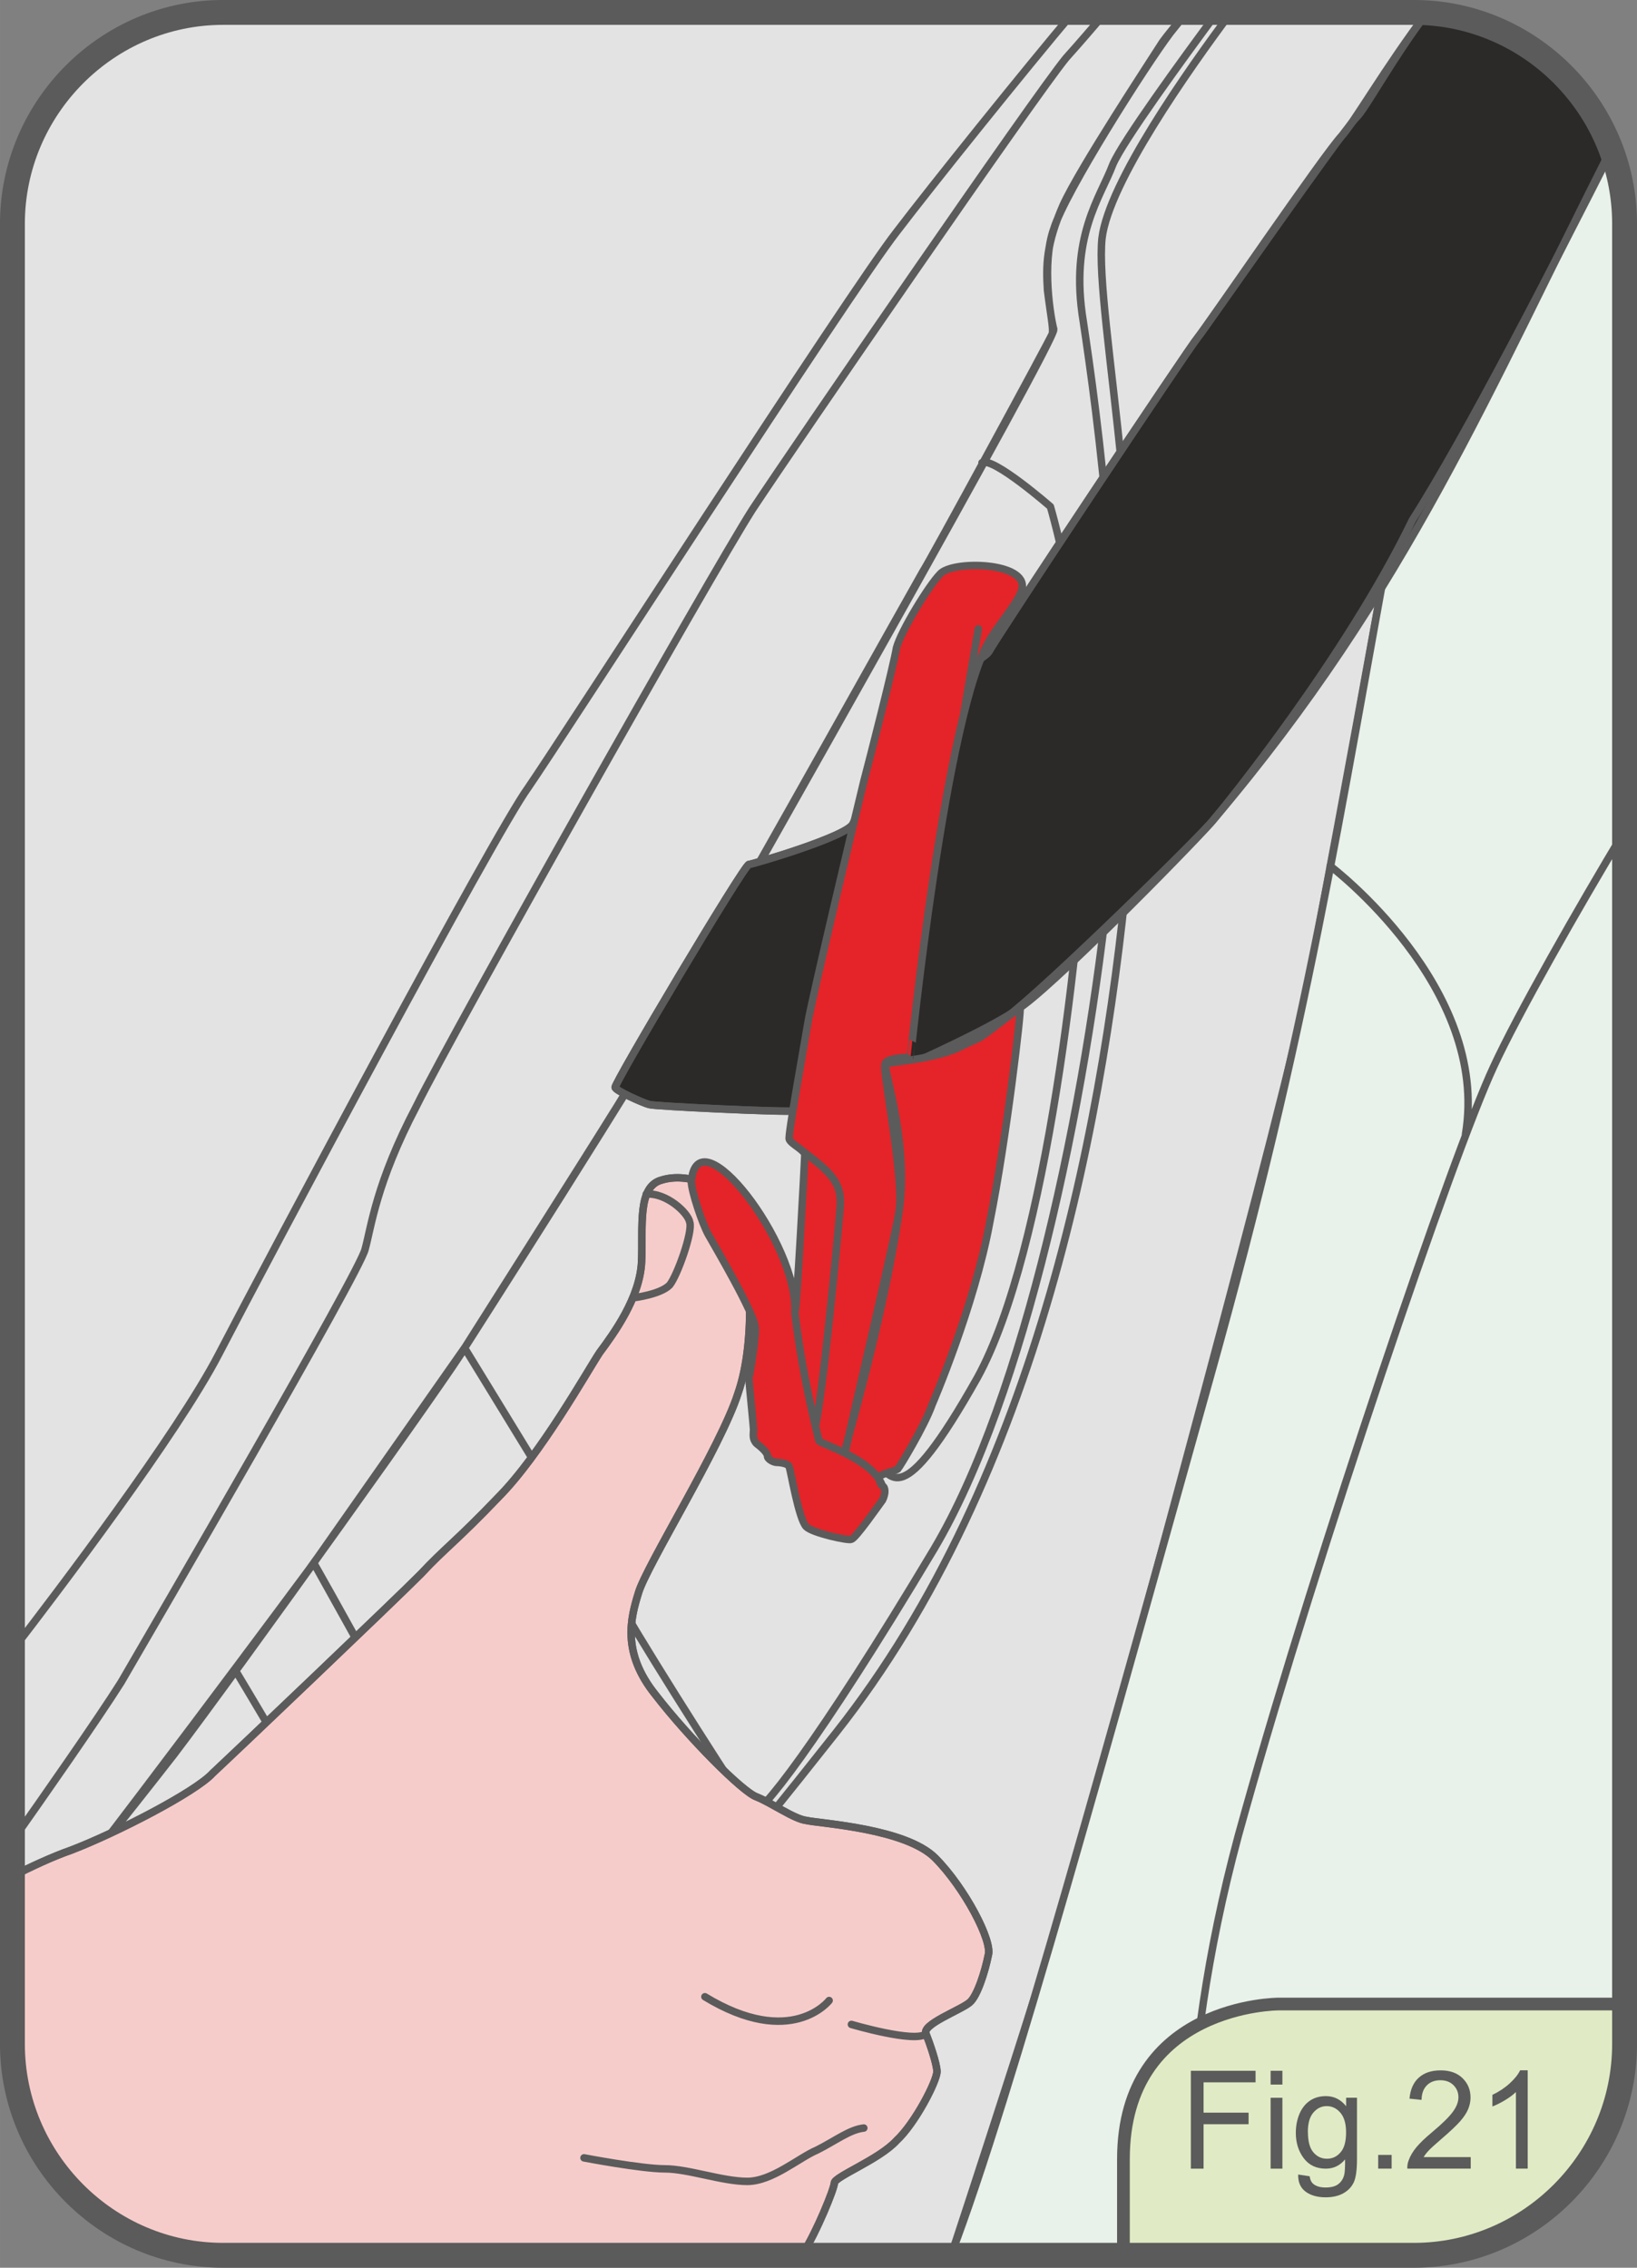 <?xml version="1.0" encoding="UTF-8"?>
<!DOCTYPE svg PUBLIC "-//W3C//DTD SVG 1.1//EN" "http://www.w3.org/Graphics/SVG/1.1/DTD/svg11.dtd">
<!-- Creator: CorelDRAW 2017 -->
<svg xmlns="http://www.w3.org/2000/svg" xml:space="preserve" width="23.232mm" height="32.177mm" version="1.1" style="shape-rendering:geometricPrecision; text-rendering:geometricPrecision; image-rendering:optimizeQuality; fill-rule:evenodd; clip-rule:evenodd"
viewBox="0 0 265.14 367.23"
 xmlns:xlink="http://www.w3.org/1999/xlink">
 <rect x="0" y="0" width="265.14" height="367.23" fill="#808080" stroke="none"/>
 <defs>
  <style type="text/css">
   <![CDATA[
    .str3 {stroke:#5B5B5B;stroke-width:4.03;stroke-miterlimit:4}
    .str2 {stroke:#5B5B5B;stroke-width:2.06;stroke-linecap:round;stroke-linejoin:round;stroke-miterlimit:22.926}
    .str1 {stroke:#5B5B5B;stroke-width:1.21;stroke-linecap:round;stroke-linejoin:round;stroke-miterlimit:10}
    .str0 {stroke:#5B5B5B;stroke-width:1.21;stroke-linecap:round;stroke-linejoin:round;stroke-miterlimit:22.926}
    .fil2 {fill:none;fill-rule:nonzero}
    .fil0 {fill:#E3E3E3;fill-rule:nonzero}
    .fil7 {fill:#5B5B5B;fill-rule:nonzero}
    .fil5 {fill:#2B2A29;fill-rule:nonzero}
    .fil1 {fill:#E42429;fill-rule:nonzero}
    .fil4 {fill:#F6CCCB;fill-rule:nonzero}
    .fil3 {fill:#E8F1EA;fill-rule:nonzero}
    .fil6 {fill:#E0EBC5;fill-rule:nonzero}
   ]]>
  </style>
 </defs>
 <g id="Livello_x0020_1">
  <path class="fil0" d="M233.32 364.94c0,0 -201.48,0 -201.48,0 -16.75,-2.15 -29.82,-16.6 -29.82,-33.97 0,0 0,-294.73 0,-294.73 0,-18.83 15.36,-34.24 34.13,-34.24 0,0 192.84,0 192.84,0 18.78,0 34.14,15.41 34.14,34.24 0,0 0,294.73 0,294.73 0,17.36 -13.05,31.82 -29.81,33.97z"/>
  <path class="fil1" d="M84.77 309.53c0,0 0.26,1.78 1.52,2.28 1.26,0.76 3.27,1.52 4.78,0.76 1.76,-1.01 15.36,-9.4 18.38,-12.19 3.27,-2.8 3.76,-2.8 3.52,-3.56 0,-0.76 0,-2.03 1.01,-3.05 1.01,-1.26 1.25,-0.76 0.75,-2.54 -0.75,-1.78 -9.32,-16.01 -9.82,-16.27 -0.76,0 -3.28,0.76 -3.53,1.27 0,0.51 -0.5,1.02 -2.27,1.78 -1.51,1.02 -13.85,11.44 -15.35,13.22 -1.01,1.53 -6.05,7.88 -6.05,8.65 0,1.01 2.52,7.1 3.52,7.88 0.5,0.51 2.27,1.52 3.53,1.77z"/>
  <path class="fil2 str0" d="M84.77 309.53c0,0 0.26,1.78 1.52,2.28 1.26,0.76 3.27,1.52 4.78,0.76 1.76,-1.01 15.36,-9.4 18.38,-12.19 3.27,-2.8 3.76,-2.8 3.52,-3.56 0,-0.76 0,-2.03 1.01,-3.05 1.01,-1.26 1.25,-0.76 0.75,-2.54 -0.75,-1.78 -9.32,-16.01 -9.82,-16.27 -0.76,0 -3.28,0.76 -3.53,1.27 0,0.51 -0.5,1.02 -2.27,1.78 -1.51,1.02 -13.85,11.44 -15.35,13.22 -1.01,1.53 -6.05,7.88 -6.05,8.65 0,1.01 2.52,7.1 3.52,7.88 0.5,0.51 2.27,1.52 3.53,1.77"/>
  <path class="fil2 str1" d="M141.68 236.58c2.76,2.29 4.03,8.9 16.62,-13.47 11.33,-20.59 16.86,-71.93 17.87,-94.56 1,-22.62 -6.04,-46.51 -6.04,-46.51 0,0 -9.31,-8.13 -11.08,-7.11m-157.03 192.31c7.33,-9.49 26.72,-35.05 33.41,-47.94 8.31,-16.01 44.57,-84.13 50.11,-91.75 5.28,-7.63 52.12,-80.32 59.67,-89.98 5.65,-7.42 20.75,-26.23 28.63,-35.55m-165.45 348.8c6.84,-2.62 26.08,-10.19 28.56,-13.33m20.4 -11.94c0,0 3.02,-3.82 3.02,-4.83 0,-1.02 -7.05,-22.62 -8.56,-26.44 -1.51,-3.56 -13.6,-23.64 -13.6,-23.64m-29.61 80.47c0,0 19.79,-3.96 19.79,-3.96 0,0 -6.55,7.11 -8.81,8.64 -0.76,0.51 -2.35,1.28 -4.45,2.09m0.12 0.09c1.8,-0.66 3.34,-1.4 4.34,-2.18 4.53,-3.56 15.61,-15.26 16.62,-17.03 1,-1.52 3.53,-3.8 4.02,-3.8 0.75,-0.26 -0.25,-3.05 0,-3.82 0.51,-0.51 2.26,-1.53 2.77,-1.27 0.5,0 1.26,4.58 1.76,4.32 0.51,-0.24 8.06,-1.27 8.31,-2.28 0.5,-0.77 -1.51,-5.34 -0.75,-5.59 0.5,-0.25 4.28,-1.27 5.03,-0.76 0.75,0.25 3.02,6.6 3.02,7.88 0,1.12 -23.56,24.83 -33.92,30.36m5.39 1.15c0,0 0.39,0 0.39,0 0,0 1.12,0 1.12,0 0,0 1.09,0 1.09,0 0,0 1.09,0 1.09,0 0,0 1.05,0 1.05,0 0,0 1.03,0 1.03,0 0,0 1,0 1,0 0,0 0.98,0 0.98,0 0,0 0.93,0 0.93,0 0,0 0.91,0 0.91,0 0,0 0.86,0 0.86,0 0,0 0.82,0 0.82,0 0,0 0.79,0 0.79,0 0,0 0.74,0 0.74,0 0,0 0.69,0 0.69,0 0,0 0.65,0 0.65,0 0,0 0.6,0 0.6,0 0,0 0.54,0 0.54,0 0,0 0.49,0 0.49,0 0,0 0.43,0 0.43,0 0,0 0.38,0 0.38,0 0,0 0.31,0 0.31,0 0,0 0.24,0 0.24,0 0,0 0.18,0 0.18,0 0,0 0.11,0 0.11,0 0,0 0.04,0 0.04,0 0,0 10.57,-11.18 12.33,-13.47 1.77,-2.29 6.8,-7.37 10.33,-17.79 3.52,-10.16 6.04,-22.87 3.78,-30.5 -2.52,-7.88 -9.57,-21.86 -12.09,-26.94 -2.77,-5.09 -12.83,-23.13 -12.83,-23.13 0,0 -36.44,49.19 -48.77,64.07m47.74 47.76c2.9,-3.1 18.21,-19.66 21.17,-27.71 3.02,-8.89 8.57,-24.91 3.77,-37.87 -5.03,-13.22 -23.91,-46.26 -23.91,-46.26 0,0 24.42,-34.82 24.42,-34.82m116.94 -216.27c-1.55,1.82 -3.09,3.67 -3.89,4.79 -1.76,2.79 -13.34,20.33 -16.11,26.43 -2.76,6.36 -2.76,9.66 -2.52,13.73 0.5,4.07 1.01,6.35 0.76,7.11 -0.25,0.76 -20.14,37.37 -20.9,38.39 -0.76,1.27 -30.72,54.9 -31.72,56.17 -0.76,1.28 -14.86,25.93 -18.63,31.78 -3.77,6.09 -23.92,37.87 -23.92,37.87m-73.19 79.75c4.77,-6.76 13.75,-19.59 17.55,-25.61 5.04,-8.64 38.77,-66.59 39.53,-70.15 0.99,-3.56 1.76,-10.68 8.3,-23.13 6.29,-12.71 47.59,-85.91 54.39,-96.59 7.05,-10.67 45.82,-67.1 50.86,-73.2 2.19,-2.43 4.44,-5.07 6.39,-7.34m-103.83 216.27c-1.01,2.29 -37.01,52.62 -47.08,65.84 -7.58,9.75 -20.28,25.54 -26.11,32.76m195.07 -314.86c-5.61,7.57 -15.29,20.86 -16.89,24.62 -2.01,5.34 -7.05,11.69 -4.78,25.42 2.02,13.47 7.8,53.63 4.28,89.47 -3.77,37.36 -13.84,84.65 -28.45,109.3 -19.13,32.02 -28.45,43.46 -29.46,42.7 -0.75,-0.51 -16.12,-24.66 -20.65,-32.54 -4.53,-7.88 -25.93,-42.71 -25.93,-42.71 0,0 29.96,-46.77 37.02,-59.47 7.04,-12.46 58.66,-103.46 58.41,-105.49 -0.5,-1.78 -2.01,-10.68 0,-16.27 1.77,-5.85 14.86,-26.44 18.89,-31.77 0.93,-1.18 1.83,-2.27 2.65,-3.27m7.18 0c-7,9.37 -19.82,27.56 -20.91,36.56 -1.27,12.21 8.31,53.89 4.53,97.86 -3.78,43.98 -14.86,102.69 -47.59,144.12 -32.58,41.24 -53.94,65.36 -77.98,84.38m96.7 0c1.3,-3.95 18,-54.64 23.07,-73.2 5.04,-19.32 31.23,-114.12 35.01,-134.21 3.78,-20.08 18.13,-96.34 20.14,-114.89 1.6,-13.09 2.7,-30.74 3.21,-39.99m-150.75 306.88c0,0 2.52,0.51 4.53,-0.76 2.27,-1.53 18.88,-11.18 19.14,-10.93 0.5,0 -4.78,3.81 -6.8,5.09 -1.52,0.76 -13.6,8.39 -15.87,8.39m-1.01 -1.78c0,0 0.26,1.78 1.52,2.29 1.26,0.76 3.27,1.52 4.78,0.76 1.76,-1.01 15.36,-9.4 18.38,-12.2 3.27,-2.79 3.77,-2.79 3.52,-3.56 0,-0.76 0,-2.03 1.01,-3.05 1.01,-1.26 1.26,-0.76 0.76,-2.54 -0.76,-1.77 -9.33,-16.01 -9.82,-16.27 -0.76,0 -3.27,0.76 -3.53,1.28 0,0.51 -0.5,1.02 -2.27,1.78 -1.51,1.02 -13.85,11.44 -15.35,13.22 -1.01,1.53 -6.05,7.88 -6.05,8.65 0,1.02 2.52,7.11 3.52,7.88 0.5,0.51 2.27,1.52 3.53,1.77"/>
  <path class="fil3" d="M235.62 2.67c-0.57,12.39 -2.59,42.09 -9.6,80.13 -9.32,50.58 -14.1,83.37 -29.96,140.06 -15.81,56.49 -32.37,117.02 -41.95,142.08 0,0 79.21,0 79.21,0 16.76,-2.15 29.81,-16.6 29.81,-33.96 0,0 0,-294.73 0,-294.73 0,-16.56 -11.87,-30.47 -27.51,-33.59z"/>
  <path class="fil2 str1" d="M235.62 2.67c-0.57,12.39 -2.59,42.09 -9.6,80.13 -9.32,50.58 -14.1,83.37 -29.96,140.06 -15.81,56.49 -32.37,117.02 -41.95,142.08 0,0 79.21,0 79.21,0m-17.87 -224.7c0,0 25.94,19.57 21.91,43.47m-44.34 181.23c-0.31,-2.93 -2.86,-31.48 8.59,-71.42 11.83,-42.2 33.75,-106.75 40.29,-120.74 3.9,-8.48 13.69,-25.69 21.24,-38.23"/>
  <path class="fil4" d="M2.02 303.85c3.03,-1.54 6.62,-3.24 9.49,-4.24 7.31,-2.79 20.14,-9.4 22.92,-12.45 3.02,-2.8 29.71,-28.21 33.74,-32.28 3.78,-4.07 5.79,-5.34 12.59,-12.46 6.8,-6.86 14.35,-20.33 16.36,-23.38 2.27,-3.05 6.55,-8.89 6.8,-14.74 0.25,-5.59 -0.76,-12.2 3.28,-13.22 4.03,-1.26 10.57,0.77 12.33,6.36 2.01,5.84 3.02,19.57 0,28.21 -2.77,8.64 -14.86,27.96 -16.12,32.29 -1.26,4.06 -2.77,9.65 2.77,16.52 5.29,6.86 14.11,15.76 16.37,16.52 2.52,1.02 6.05,3.57 8.05,3.82 2.27,0.51 16.12,1.27 20.9,6.1 4.78,4.83 9.31,13.47 8.56,15.76 -0.5,2.54 -1.77,6.6 -3.02,7.62 -1.52,1.27 -7.81,3.55 -7.06,5.08 0.51,1.28 1.77,4.83 1.77,6.1 0,1.53 -3.53,8.39 -6.55,11.18 -2.77,3.05 -10.07,5.85 -10.07,6.87 0,0.89 -2.87,7.96 -5.11,11.44 0,0 -98.19,0 -98.19,0 -16.75,-2.15 -29.82,-16.6 -29.82,-33.97 0,0 0,-27.12 0,-27.12z"/>
  <path class="fil2 str0" d="M2.02 303.85c3.03,-1.54 6.62,-3.24 9.49,-4.24 7.31,-2.79 20.14,-9.4 22.92,-12.45 3.02,-2.8 29.71,-28.21 33.74,-32.28 3.78,-4.07 5.79,-5.34 12.59,-12.46 6.8,-6.86 14.35,-20.33 16.36,-23.38 2.27,-3.05 6.55,-8.89 6.8,-14.74 0.25,-5.59 -0.76,-12.2 3.28,-13.22 4.03,-1.26 10.57,0.77 12.33,6.36 2.01,5.84 3.02,19.57 0,28.21 -2.77,8.64 -14.86,27.96 -16.12,32.29 -1.26,4.06 -2.77,9.65 2.77,16.52 5.29,6.86 14.11,15.76 16.37,16.52 2.52,1.02 6.05,3.57 8.05,3.82 2.27,0.51 16.12,1.27 20.9,6.1 4.78,4.83 9.31,13.47 8.56,15.76 -0.5,2.54 -1.77,6.6 -3.02,7.62 -1.52,1.27 -7.81,3.55 -7.06,5.08 0.51,1.28 1.77,4.83 1.77,6.1 0,1.53 -3.53,8.39 -6.55,11.18 -2.77,3.05 -10.07,5.85 -10.07,6.87 0,0.89 -2.87,7.96 -5.11,11.44 0,0 -98.19,0 -98.19,0"/>
  <path class="fil2 str1" d="M102.66 210.15c0,0 4.28,-0.51 5.79,-2.04 1.25,-1.52 3.78,-8.64 3.27,-10.16 -0.24,-1.53 -3.77,-4.83 -7.05,-4.58m29.62 130.59c0,0 -6.09,7.92 -20.12,-0.61m-19.58 26.09c0,0 9.32,1.78 13.09,1.78 3.79,0 9.32,2.03 13.35,2.03 4.03,0 8.31,-3.81 11.33,-5.09 3.02,-1.53 5.29,-3.31 7.55,-3.55m-2.01 -16.78c0,0 10.32,3.05 12.08,1.53m-147.97 -25.57c2.86,-1.45 6.29,-3.05 9.49,-4.16 7.31,-2.8 20.14,-9.41 22.92,-12.46 3.02,-2.79 29.72,-28.21 33.74,-32.28 3.77,-4.07 5.79,-5.34 12.59,-12.46 6.79,-6.86 14.34,-20.33 16.35,-23.38 2.27,-3.05 6.55,-8.89 6.81,-14.74 0.25,-5.59 -0.76,-12.19 3.27,-13.21 4.03,-1.27 10.57,0.76 12.34,6.35 2.01,5.85 3.02,19.57 0,28.22 -2.77,8.64 -14.86,27.95 -16.11,32.28 -1.26,4.07 -2.77,9.66 2.76,16.52 5.3,6.86 14.11,15.76 16.37,16.52 2.52,1.02 6.04,3.56 8.05,3.81 2.27,0.51 16.12,1.27 20.9,6.1 4.78,4.83 9.32,13.47 8.57,15.76 -0.5,2.54 -1.77,6.61 -3.02,7.63 -1.52,1.27 -7.81,3.56 -7.05,5.08 0.51,1.27 1.77,4.84 1.77,6.1 0,1.53 -3.53,8.39 -6.55,11.18 -2.77,3.05 -10.07,5.85 -10.07,6.86 0,0.88 -2.87,7.96 -5.11,11.44"/>
  <path class="fil5" d="M231.12 2.08c-5.75,7.62 -9.99,15.63 -11.48,17 -2.51,2.53 -24.33,33.98 -25.59,35.5 -1.51,1.77 -32.83,48.84 -33.84,50.88 -1.26,2.03 -10.46,4.02 -22.05,27.91 -0.75,2.04 -16.36,6.61 -16.86,6.61 -0.76,0 -21.91,35.58 -21.66,36.1 0,0.51 4.53,2.54 5.54,2.79 0.75,0.26 21.66,1.27 23.67,1.02 2.01,-0.26 29.93,-11.8 36.98,-17.14 6.8,-5.09 29.28,-28.06 30.79,-30.1 31.33,-36.91 44.79,-70.08 64.31,-108.49 -4.65,-12.29 -16.17,-21.25 -29.81,-22.1z"/>
  <path class="fil2 str0" d="M231.12 2.08c-5.75,7.62 -9.99,15.63 -11.48,17 -2.51,2.53 -24.33,33.98 -25.59,35.5 -1.51,1.77 -32.83,48.84 -33.84,50.88 -1.26,2.03 -10.46,4.02 -22.05,27.91 -0.75,2.04 -16.36,6.61 -16.86,6.61 -0.76,0 -21.91,35.58 -21.66,36.1 0,0.51 4.53,2.54 5.54,2.79 0.75,0.26 21.66,1.27 23.67,1.02 2.01,-0.26 29.93,-11.8 36.98,-17.14 6.8,-5.09 29.28,-28.06 30.79,-30.1 31.33,-36.91 44.79,-70.08 64.31,-108.49"/>
  <path class="fil2 str1" d="M231.11 2.08c-6.46,8.46 -12.32,18.59 -13.84,19.98 -2.51,2.54 -21.96,31 -23.22,32.53 -1.51,1.77 -32.83,48.84 -33.84,50.88 -1.26,2.03 -10.46,4.02 -22.05,27.91 -0.75,2.04 -16.36,6.61 -16.86,6.61 -0.77,0 -21.92,35.58 -21.66,36.1 0,0.51 4.53,2.54 5.54,2.79 0.75,0.26 21.66,1.27 23.67,1.02 2.01,-0.26 26.9,-9.66 33.95,-15.01 6.81,-5.08 32.31,-30.19 33.82,-32.23 1.51,-1.78 21.32,-26.08 32.14,-48.45 8.69,-13.61 22.83,-41.2 32.26,-59.8"/>
  <path class="fil1" d="M152.25 92.97c-1.76,1.77 -6.29,9.15 -7.05,11.94 -0.51,3.05 -4.28,17.79 -5.29,21.61 -1.01,4.06 -8.56,35.83 -9.06,39.14 -0.5,3.06 -3.27,18.3 -3.02,18.82 0.25,0.76 2.52,1.78 2.52,2.53 0,0.51 -1.35,26.03 -1.61,25.52 0.64,-11.02 -15.76,-32.42 -16.77,-21.2 0,1.52 1.77,6.86 2.78,8.64 1.1,1.95 7.55,12.93 7.55,15 0.25,0.76 -0.76,7.37 -1,8.13 0,0.77 0.75,7.88 0.75,8.39 0,0.76 -0.25,1.52 0.5,2.29 1,0.76 1.76,1.53 1.76,2.03 0,0.51 1.01,1.01 1.51,1.01 0.74,0 2.01,0.26 2.01,0.76 0.25,0.51 1.51,8.39 2.76,9.66 1.01,1.01 6.81,2.29 7.31,2.03 0.76,-0.25 4.28,-5.33 5.04,-6.35 0.5,-1.02 0.5,-2.04 0,-2.29 -0.25,0 -0.76,-1.27 -0.51,-1.53 0.51,-0.51 3.02,-1.01 3.02,-1.27 0.25,-0.25 4.28,-6.86 5.54,-10.42 0,0 6.8,-15.76 9.32,-29.48 2.76,-13.72 5.16,-34.74 4.91,-34.74 -0.5,0.26 -6.07,4.74 -6.83,5 -0.04,0.03 -2.16,0.96 -2.4,1.1 -4.49,2.44 -12.39,2.59 -12.64,3.1 -0.51,0.51 3.12,18.51 2.29,23.61 0,1.53 -8.55,37.81 -8.55,38.32 -1.86,5.52 5.79,-18.96 8.55,-38.32 1.48,-10.37 -2.11,-21.46 -2.29,-23.61 -0.1,-1.16 4.14,-1.18 4.13,-1.17 -0.02,0.02 5.68,-56.19 12.94,-67.8 1.84,-2.95 4.7,-6.18 5.11,-8.07 0.95,-4.36 -11.36,-4.65 -13.29,-2.38z"/>
  <path class="fil2 str0" d="M152.25 92.97c-1.76,1.77 -6.29,9.15 -7.05,11.94 -0.51,3.05 -4.28,17.79 -5.29,21.61 -1.01,4.06 -8.56,35.83 -9.06,39.14 -0.5,3.06 -3.27,18.3 -3.02,18.82 0.25,0.76 2.52,1.78 2.52,2.53 0,0.51 -1.35,26.03 -1.61,25.52 0.64,-11.02 -15.76,-32.42 -16.77,-21.2 0,1.52 1.77,6.86 2.78,8.64 1.1,1.95 7.55,12.93 7.55,15 0.25,0.76 -0.76,7.37 -1,8.13 0,0.77 0.75,7.88 0.75,8.39 0,0.76 -0.25,1.52 0.5,2.29 1,0.76 1.76,1.53 1.76,2.03 0,0.51 1.01,1.01 1.51,1.01 0.74,0 2.01,0.26 2.01,0.76 0.25,0.51 1.51,8.39 2.76,9.66 1.01,1.01 6.81,2.29 7.31,2.03 0.76,-0.25 4.28,-5.33 5.04,-6.35 0.5,-1.02 0.5,-2.04 0,-2.29 -0.25,0 -0.76,-1.27 -0.51,-1.53 0.51,-0.51 3.02,-1.01 3.02,-1.27 0.25,-0.25 4.28,-6.86 5.54,-10.42 0,0 6.8,-15.76 9.32,-29.48 2.76,-13.72 5.16,-34.74 4.91,-34.74 -0.5,0.26 -6.07,4.74 -6.83,5 -0.04,0.03 -2.16,0.96 -2.4,1.1 -4.49,2.44 -12.39,2.59 -12.64,3.1 -0.51,0.51 3.12,18.51 2.29,23.61 0,1.53 -8.55,37.81 -8.55,38.32 -1.86,5.52 5.79,-18.96 8.55,-38.32 1.48,-10.37 -2.11,-21.46 -2.29,-23.61 -0.1,-1.16 4.14,-1.18 4.13,-1.17 -0.02,0.02 5.68,-56.19 12.94,-67.8 1.84,-2.95 4.7,-6.18 5.11,-8.07 0.95,-4.36 -11.36,-4.65 -13.29,-2.38m3.82 22.84c0,0 2.39,-13.97 2.39,-13.97m-29.72 110.69c0.87,7.21 2.18,13.77 3.9,20.77 0.14,0.52 8.71,2.92 10.3,7.34m-13.07 -54.36c4.47,3.43 6.57,5.1 6.22,9.24 -0.65,7.6 -2.79,29.86 -4.01,35.45"/>
  <path class="fil6" d="M263.63 324.53c0,0 -56.57,0 -56.57,0 0,0 -25.11,0 -25.11,25.11 0,0 0,15.86 0,15.86 0,0 47.55,0 47.55,0 18.78,0 34.13,-15.4 34.13,-34.24 0,0 0,-6.73 0,-6.73z"/>
  <path class="fil2 str2" d="M263.13 324.53c0,0 -56.06,0 -56.06,0 0,0 -25.11,0 -25.11,25.11 0,0 0,15.3 0,15.3"/>
  <path class="fil7" d="M192.88 351.19l0 -15.85 10.48 0 0 1.87 -8.42 0 0 4.91 7.29 0 0 1.87 -7.29 0 0 7.2 -2.06 0zm12.92 -13.62l0 -2.23 1.91 0 0 2.23 -1.91 0zm0 13.62l0 -11.48 1.91 0 0 11.48 -1.91 0zm4.47 0.95l1.85 0.28c0.08,0.58 0.29,1.01 0.64,1.28 0.47,0.36 1.12,0.54 1.94,0.54 0.89,0 1.57,-0.18 2.05,-0.54 0.48,-0.36 0.81,-0.87 0.97,-1.52 0.1,-0.39 0.15,-1.22 0.14,-2.49 -0.83,1 -1.87,1.5 -3.12,1.5 -1.54,0 -2.74,-0.57 -3.59,-1.71 -0.85,-1.14 -1.27,-2.51 -1.27,-4.1 0,-1.1 0.2,-2.11 0.58,-3.04 0.39,-0.92 0.95,-1.64 1.69,-2.15 0.74,-0.5 1.6,-0.75 2.6,-0.75 1.33,0 2.42,0.55 3.28,1.64l0 -1.38 1.76 0 0 9.92c0,1.79 -0.18,3.06 -0.53,3.8 -0.36,0.75 -0.92,1.33 -1.69,1.76 -0.77,0.43 -1.73,0.65 -2.86,0.65 -1.34,0 -2.42,-0.31 -3.25,-0.92 -0.83,-0.62 -1.23,-1.54 -1.2,-2.78zm1.57 -6.9c0,1.51 0.29,2.61 0.88,3.3 0.58,0.69 1.32,1.04 2.21,1.04 0.87,0 1.61,-0.34 2.2,-1.04 0.6,-0.68 0.89,-1.76 0.89,-3.23 0,-1.41 -0.31,-2.47 -0.92,-3.18 -0.61,-0.71 -1.35,-1.07 -2.22,-1.07 -0.84,0 -1.56,0.35 -2.16,1.05 -0.6,0.7 -0.89,1.75 -0.89,3.13zm11.38 5.94l0 -2.22 2.18 0 0 2.22 -2.18 0zm14.99 -1.87l0 1.87 -10.27 0c-0.02,-0.47 0.05,-0.92 0.22,-1.35 0.26,-0.72 0.68,-1.42 1.25,-2.11 0.57,-0.69 1.41,-1.49 2.5,-2.4 1.69,-1.41 2.82,-2.53 3.42,-3.36 0.6,-0.82 0.89,-1.6 0.89,-2.34 0,-0.77 -0.27,-1.42 -0.81,-1.96 -0.54,-0.53 -1.25,-0.79 -2.12,-0.79 -0.92,0 -1.65,0.28 -2.2,0.84 -0.55,0.56 -0.83,1.34 -0.84,2.34l-1.96 -0.2c0.14,-1.49 0.64,-2.63 1.52,-3.41 0.87,-0.78 2.05,-1.17 3.53,-1.17 1.5,0 2.68,0.42 3.54,1.26 0.87,0.85 1.3,1.89 1.3,3.14 0,0.63 -0.13,1.26 -0.38,1.87 -0.26,0.62 -0.68,1.26 -1.27,1.94 -0.59,0.68 -1.57,1.61 -2.94,2.79 -1.14,0.98 -1.88,1.65 -2.2,2 -0.33,0.35 -0.6,0.7 -0.81,1.05l7.62 0zm9.23 1.87l-1.91 0 0 -12.4c-0.46,0.45 -1.06,0.9 -1.8,1.34 -0.75,0.45 -1.42,0.78 -2.01,1l0 -1.88c1.06,-0.51 2,-1.13 2.8,-1.86 0.8,-0.73 1.37,-1.44 1.69,-2.12l1.23 0 0 15.92z"/>
  <path class="fil2 str3" d="M2.01 330.98c0,18.83 15.36,34.24 34.14,34.24 0,0 192.84,0 192.84,0 18.78,0 34.14,-15.41 34.14,-34.24 0,0 0,-294.73 0,-294.73 0,-18.83 -15.36,-34.24 -34.14,-34.24 0,0 -192.84,0 -192.84,0 -18.77,0 -34.14,15.41 -34.14,34.24 0,0 0,294.73 0,294.73"/>
 </g>
</svg>
